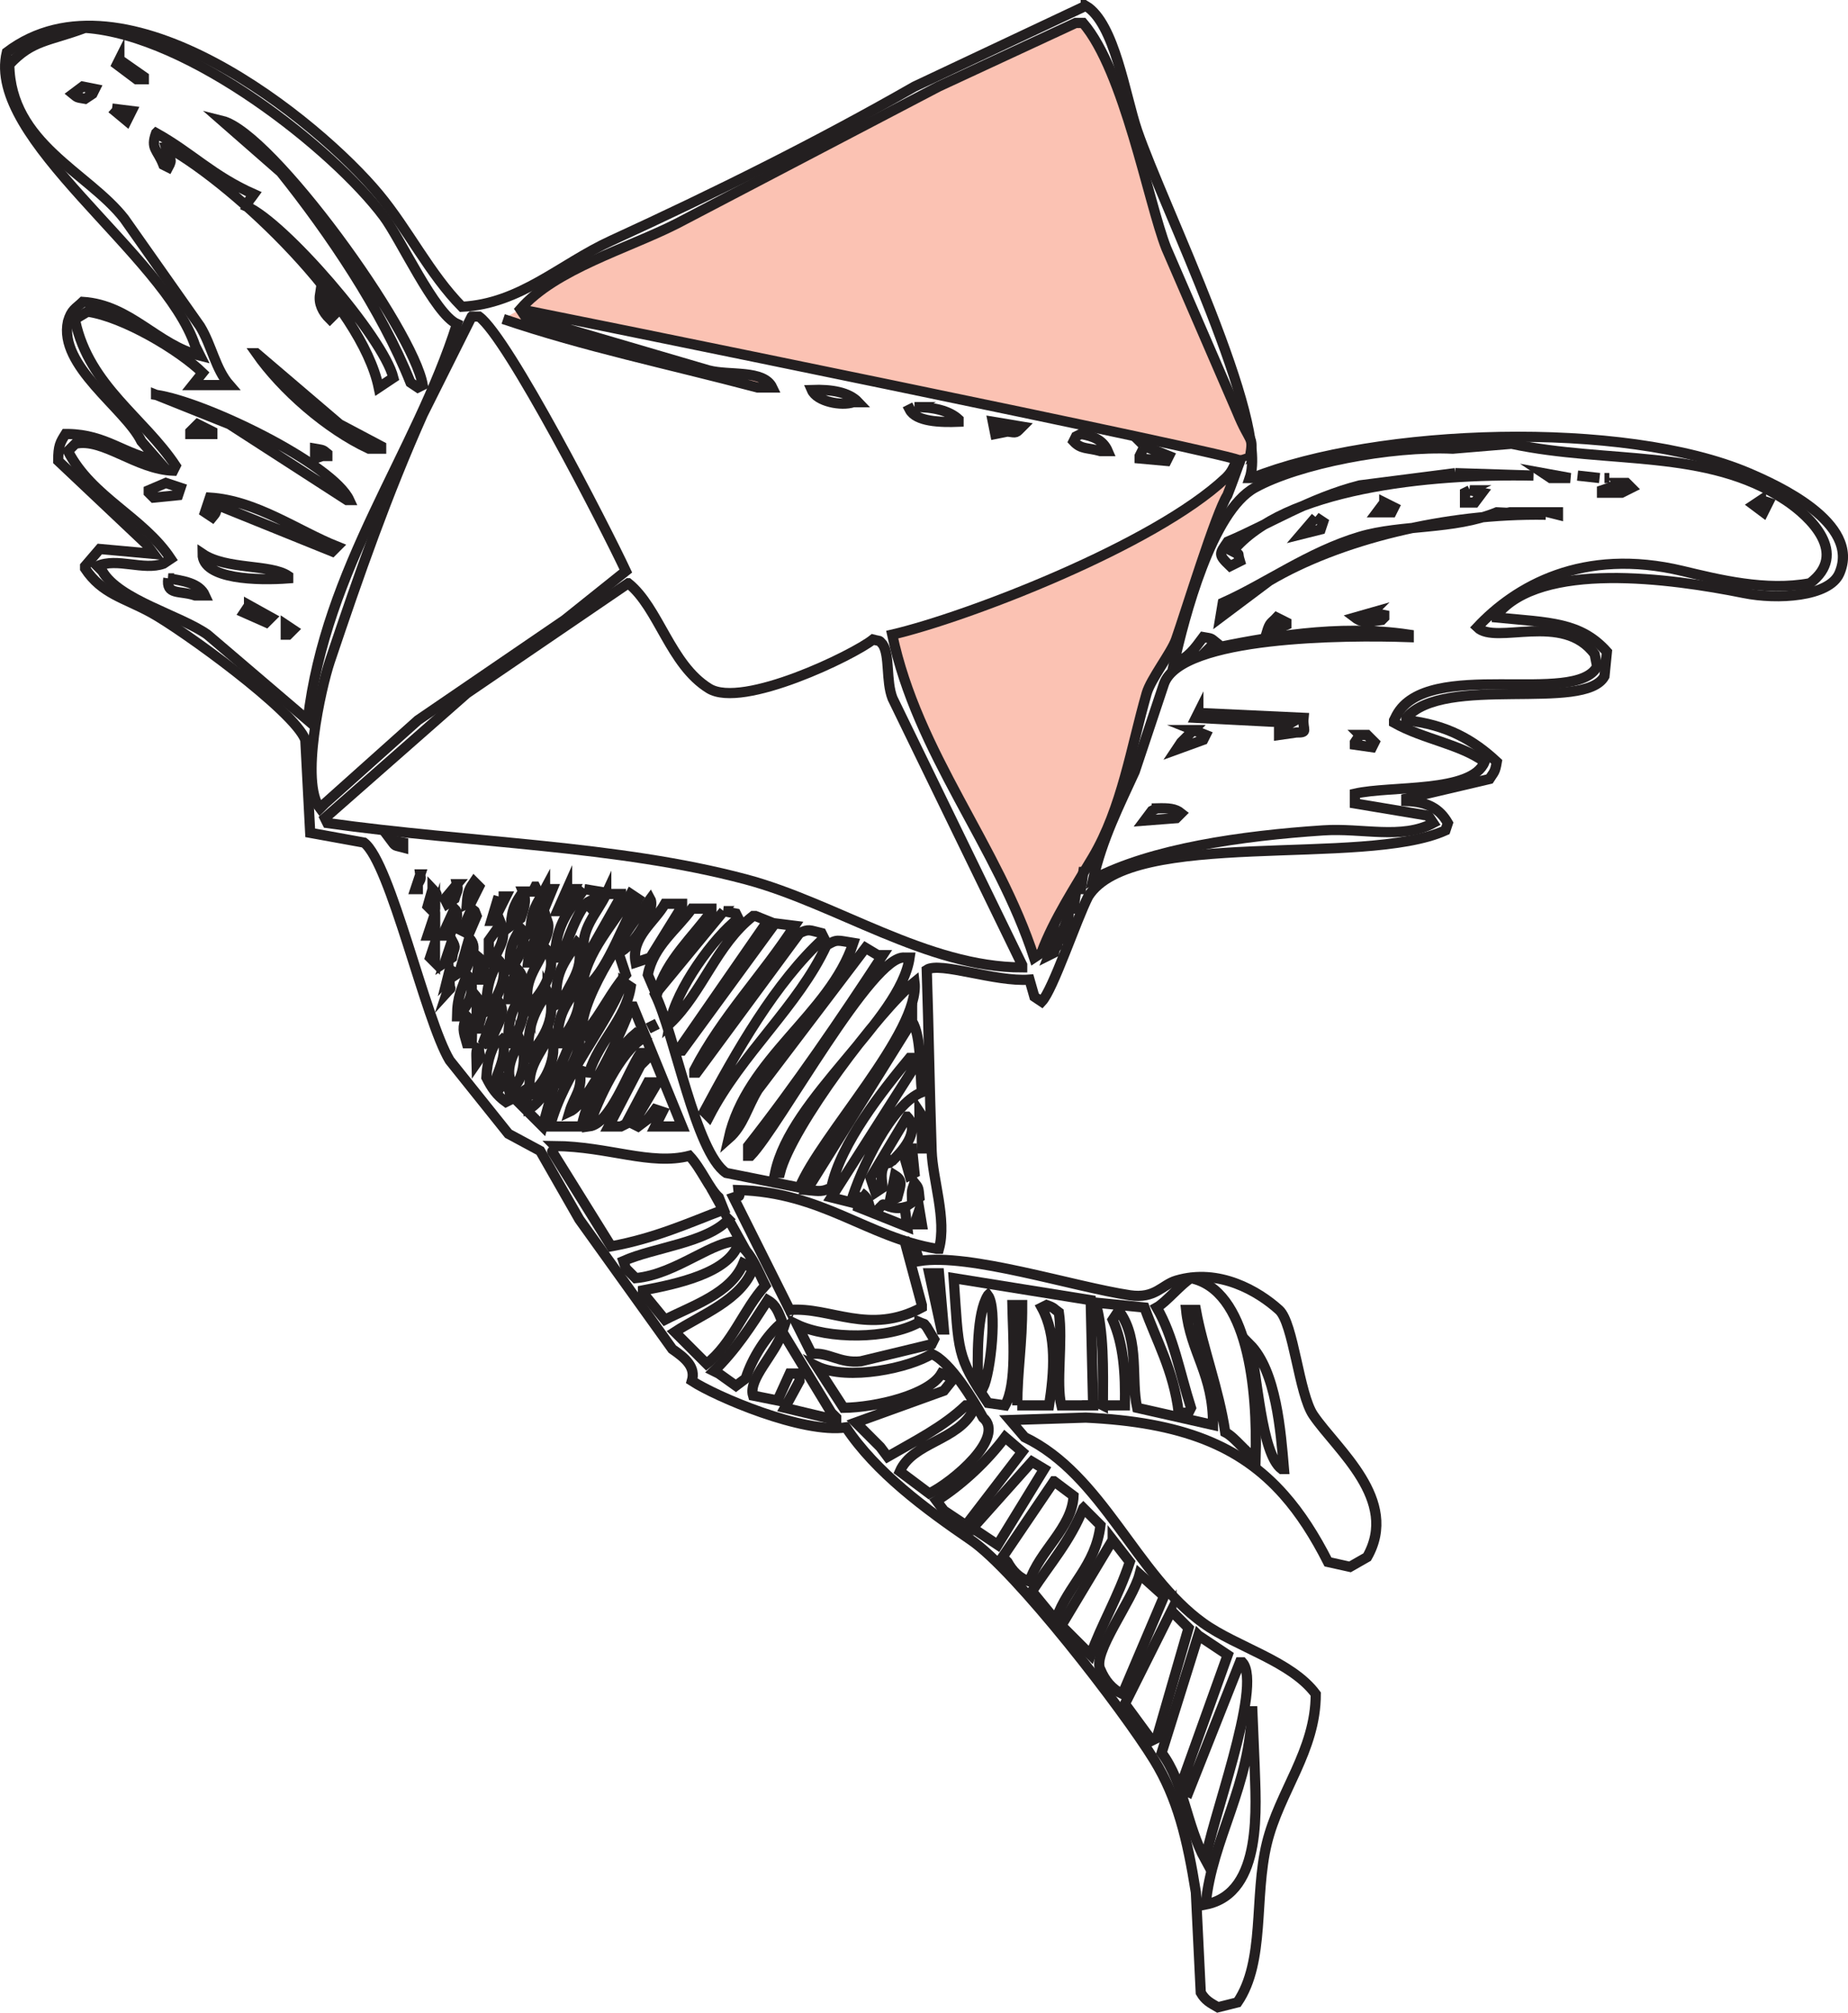 <?xml version="1.0" encoding="UTF-8"?>
<svg id="Layer_1" xmlns="http://www.w3.org/2000/svg" width="181.28" height="197.42" viewBox="0 0 181.28 197.42">
    <defs>
        <style>
            .cls-1{fill:#fbc2b3;fill-rule:evenodd;}.cls-1,.cls-2{stroke:#231f20;stroke-miterlimit:10;}.cls-2{fill:none;}
        </style>
    </defs>
    <path class="cls-2"
          d="M106.51.57c2.85,1.71,3.87,8.83,5.04,12.24,2.56,7.45,12.97,28.46,11.04,34.08h.24c12.2-4.88,36.46-5.71,48.72-.48,2.57,1.1,11.06,4.85,8.88,9.84-1.01,2.3-6.11,2.58-9.36,1.92-7.26-1.46-19.93-3.18-24.24,2.16v.24c5.21.51,8.19.45,10.8,3.36-.08.8-.16,1.6-.24,2.4-1.92,3.52-15.73-.22-19.44,4.08v.24c4,.43,6.61,1.96,8.88,4.08-.18,1.07-.3,1.01-.72,1.68l-8.16,1.92v.24c2.12.08,3.27.76,4.08,2.16-.08.24-.16.48-.24.72-8.03,3.63-30.8-.28-35.04,6.48-1.18,2.31-3.45,9.14-4.56,10.32-.24-.16-.48-.32-.72-.48-.16-.56-.32-1.12-.48-1.68-3.34.26-8.79-1.8-10.08-.96.2,6.23.27,11.3.48,17.76.09,2.79,1.5,6.73.72,9.6h-.24c-6.75-1.11-11.23-5.55-19.44-5.76.08.86.33.43-.48.72,1.84,3.68,3.68,7.36,5.52,11.04,3.97-.33,7.79,2.54,12.96-.24v-.24c-.56-2.08-1.12-4.16-1.68-6.24h.24l.72.48c.16.48.32.96.48,1.44,4.88-.79,15.12,2.53,20.64,3.36,2.49.37,3.14-1.02,4.56-1.44,4.19-1.25,8.06,1.05,10.08,2.88,1.43,1.29,1.94,8.24,3.36,10.32,2.31,3.4,8.48,8.3,5.28,13.92-.56.32-1.12.64-1.68.96-.72-.16-1.44-.32-2.16-.48-1.31-2.58-2.71-4.76-4.32-6.58-4.27-4.83-10.03-7.14-19.44-7.58-2.48.08-4.96.16-7.44.24.48.56.96,1.12,1.44,1.68,7.66,3.68,10.9,13.49,17.52,18.24,3.29,2.36,8.64,3.72,11.04,6.96,0,5.56-3.57,9.57-4.8,14.64-1.28,5.29-.13,11.56-2.88,15.6-.64.16-1.28.32-1.92.48-.74-.43-1.24-.67-1.68-1.44-.16-3.28-.32-6.56-.48-9.84-.84-5.26-1.8-9.24-4.08-12.96-3.05-4.97-13.52-18.54-18-21.6-4.4-3.01-9.3-6.61-12.24-11.04-4.25.63-12.76-3.02-15.12-4.56.39-1.35-.6-2.21-1.92-3.12-3.04-4.24-6.08-8.48-9.12-12.72-1.28-2.24-2.56-4.48-3.84-6.72-1.04-.56-2.08-1.12-3.12-1.68-1.92-2.4-3.84-4.8-5.76-7.2-2.39-3.98-5.78-19.36-8.4-21.36-1.76-.32-3.52-.64-5.28-.96l-.48-9.12c-1.09-2.88-12.06-10.8-15.12-12.48-2.69-1.47-4.82-1.83-6.48-4.32v-.24c.48-.56.96-1.12,1.44-1.68l5.28.48-.72-.96c-2.88-2.72-5.76-5.44-8.64-8.16,0-1.52.21-1.82.72-2.64h.24c3.78.07,5.46,2,8.88,2.64-.56-.64-1.12-1.28-1.68-1.92-1.58-3.23-8.17-7.41-7.2-11.76.34-1.16.72-1.23,1.44-1.92,4.71.3,7.29,4.23,11.52,5.28l-.48-.96C16.15,24.93-1.4,13.64.67,5.13c11.56-8.76,30.6,6.83,36.48,13.92,2.9,3.49,4.99,7.82,8.16,11.04,5.74-.29,9.65-4.19,14.64-6.48,10.25-4.7,20.28-9.69,29.76-15.12,5.6-2.64,11.2-5.28,16.8-7.92h0Z"/>
    <path class="cls-1"
          d="M51.04,30.33c.08,0,72.24,14.64,70.6,14.88-.55-.41-.29.62-1.41,1.68-7.01,6.59-25.38,13.65-32.71,15.36,2.49,11.75,10.33,20.63,13.92,31.68.24-.16.48-.32.72-.48,1.18-3.22,3.42-6.63,5.04-9.36,2.86-4.83,3.77-10.82,5.28-16.08.41-1.42,2.42-3.98,2.88-5.28.92-2.61,3.95-12.48,5.04-14.16.99-2.51,1.32-3.84,1.4-3.36,0-.16.82-.24.82-.4.36-2.16.06-1.17-1.26-4.4-2.32-5.36-4.64-10.72-6.96-16.08-1.74-4.43-4.1-17.36-8.16-22.08h-.72c-4.48,2.08-8.96,4.16-13.44,6.24-8.56,4.48-17.12,8.96-25.68,13.44-4.86,2.47-11.92,4.44-15.36,8.4.16.24.32.48.48.72,6,1.76,12,3.52,18,5.28,2.06.54,5.4-.09,6.24,1.68h-1.44c-8.97-2.37-16.84-3.97-24.96-6.72"/>
    <path class="cls-2"
          d="M8.35,2.73c-3.63,1.35-5.17,1.17-7.44,3.6.11,7.77,7.72,10.56,11.28,15.12l7.44,10.56c1.15,1.9,1.5,4.18,2.88,5.76h-3.6c.32-.4.64-.8.96-1.2-2.26-2.21-7.76-5.5-11.28-6-.4.24-.8.48-1.2.72v.24c1.37,6.33,6.73,9.46,9.84,14.16l-.24.48c-3.65-.14-6.92-3.26-9.6-2.64l-.72.72c2.32,4.52,7.35,6.45,10.08,10.56l-.72.48c-1.96.7-4.55-.62-6.48.24l.48.48c1.62,2.84,7.64,4.34,10.32,6.24,3.28,2.8,6.56,5.6,9.84,8.4,1.77-15.08,10.61-26.12,14.64-38.88-2.17-.96-5.54-8.35-7.2-10.56C32.77,14.72,18.66,3.43,8.35,2.73Z"/>
    <path class="cls-2"
          d="M11.71,5.85c.8.56,1.6,1.12,2.4,1.68v.24h-.72c-.64-.48-1.28-.96-1.92-1.44.08-.16.16-.32.24-.48Z"/>
    <path class="cls-2" d="M8.11,8.49c.4.08.8.16,1.2.24l-.24.48-.72.48c-.87-.15-.73-.1-1.2-.48l.96-.72Z"/>
    <path class="cls-2" d="M10.99,10.65c.64.08,1.28.16,1.92.24l-.48.96c-.48-.4-.96-.8-1.44-1.2Z"/>
    <path class="cls-2"
          d="M21.79,11.85c4.87,1.2,18.76,20.48,19.68,25.92-.16.08-.32.16-.48.24-.24-.16-.48-.32-.72-.48-2.85-7.12-7.9-14.6-12.72-20.64-1.92-1.68-3.84-3.36-5.76-5.04Z"/>
    <path class="cls-2"
          d="M15.31,13.05c3.52,1.96,5.52,4.19,9.6,6-.39.55-.43.42-.72,1.2,3.67,1.59,13.39,12.79,14.4,16.8l-1.44.96c-1.67-8.03-13.79-19.62-20.64-23.52h-.24c.34,1.27.73,1.01.24,1.92l-.48-.24c-.6-1.54-1.28-1.56-.72-3.12Z"/>
    <path class="cls-2" d="M31.39,28.89l1.68,1.68-.72.72c-.7-.69-1.1-1.51-.96-2.4Z"/>
    <path class="cls-2"
          d="M46.27,31.05c-1.6,3.2-3.2,6.4-4.8,9.6-3.51,7.88-6.2,15.55-9.12,24.24-.86,2.57-2.94,11.84-.96,14.4.16-.16.32-.32.48-.48,3.04-2.72,6.08-5.44,9.12-8.16,4.8-3.28,9.6-6.56,14.4-9.84,2-1.6,4-3.2,6-4.8-1.99-4.25-11.54-22.87-14.4-24.96,0,0-.72,0-.72,0Z"/>
    <path class="cls-2"
          d="M25.15,34.65c2.72,2.32,5.44,4.64,8.16,6.96,1.36.72,2.72,1.44,4.08,2.16v.24h-1.2c-4.14-1.93-8.53-5.78-11.04-9.36Z"/>
    <path class="cls-2" d="M79.63,38.25c1.95-.07,3.64.22,4.56,1.2h-.48c-1.13.4-3.58-.04-4.08-1.2Z"/>
    <path class="cls-2" d="M15.31,38.73c4.87.71,17.35,6.81,18.96,10.32h-.24l-11.52-7.44c-2.4-.96-4.8-1.92-7.2-2.88Z"/>
    <path class="cls-2" d="M89.71,39.93c1.81-.02,3.39.34,4.32,1.2v.24c-1.76.07-4.18,0-4.8-1.2l.48-.24Z"/>
    <path class="cls-2" d="M97.39,41.37l2.88.48c-.66.66-.49.61-1.44.48-.4.08-.8.16-1.2.24-.08-.4-.16-.8-.24-1.2Z"/>
    <path class="cls-2" d="M19.39,41.61c.48.24.96.48,1.44.72v.24h-2.16v-.24c.24-.24.48-.48.72-.72Z"/>
    <path class="cls-2"
          d="M106.03,42.57c1.25.21,2.19.62,2.64,1.68h-.72c-1.31-.37-1.89-.15-2.64-.96.08-.16.16-.32.24-.48l.48-.24Z"/>
    <path class="cls-2"
          d="M148.27,43.53l-5.76.48c-6.08-.28-15.16,1.46-19.44,3.84-4.2,2.34-6.89,12.62-7.92,17.28,1.48-.69,1.98-1.43,2.88-2.64.87.15.73.1,1.2.48-.24.24-.48.48-.72.72,5.63-1.17,12.72-2.48,19.68-1.44v.24c-6.24-.22-22.25-.12-24,4.56-.96,2.88-1.92,5.76-2.88,8.64-1.5,3.28-3.2,6.62-4.08,10.56,5.74-3.01,14.57-4.27,22.56-4.8,3.87-.26,7.72.93,10.8-.72-.16-.24-.32-.48-.48-.72-2.4-.4-4.8-.8-7.2-1.2v-.96c3.54-.81,11.49-.04,12.72-3.12-2.46-1.77-5.98-2.21-8.88-3.84v-.24l.24-.48c3.04-5.67,17.59-.85,19.68-4.8l-.24-1.2c-3.09-4.22-9.7-.86-11.52-2.64,3.73-3.98,10.33-7.88,20.16-5.52,3.51.84,8.16,2.01,12.48,1.2,3.83-2.89.06-6.53-2.4-8.16-7.73-5.11-17.32-3.5-26.88-5.52Z"/>
    <path class="cls-2"
          d="M112.27,43.77c.8.32,1.6.64,2.4.96-.08.16-.16.32-.24.48-.88-.08-1.76-.16-2.64-.24v-.24c.16-.32.32-.64.48-.96Z"/>
    <path class="cls-2" d="M30.91,44.01c.87.15.73.1,1.2.48v.24h-.48l-.72.24v-.96Z"/>
    <path class="cls-2"
          d="M142.75,46.41c2.56.08,5.12.16,7.68.24-10.42-.22-24.51,1.3-29.52,7.44.89.47.39-.1.72.96-.32.16-.64.32-.96.48-1.21-1.16-1.06-1.19-.24-2.4,4.07-1.72,7.94-4.23,12.96-5.52,3.12-.4,6.24-.8,9.36-1.2h0Z"/>
    <path class="cls-2" d="M151.39,46.41c.88.16,1.76.32,2.64.48h-1.92c-.24-.16-.48-.32-.72-.48Z"/>
    <path class="cls-2" d="M154.75,46.65c.72.08,1.44.16,2.16.24-.72-.08-1.44-.16-2.16-.24Z"/>
    <path class="cls-2" d="M157.39,46.89h.48-.48Z"/>
    <path class="cls-2"
          d="M16.27,47.37c.48.16.96.32,1.44.48l-.24.72c-.8.08-1.6.16-2.4.24l-.48-.48v-.24c.56-.24,1.12-.48,1.68-.72Z"/>
    <path class="cls-2"
          d="M158.83,47.37h.72c.16.16.32.32.48.48-.32.16-.64.32-.96.48h-1.92v-.24c.24-.08.48-.16.72-.24.32-.16.64-.32.96-.48Z"/>
    <path class="cls-2" d="M144.19,48.09c.4.08.8.16,1.2.24-.24.32-.48.64-.72.96h-.96v-.96l.48-.24h0Z"/>
    <path class="cls-2"
          d="M20.59,48.81c4.56.29,8.62,3.26,12.48,4.8l-.48.48c-3.76-1.52-7.52-3.04-11.28-4.56-.15.87-.1.73-.48,1.2-.24-.16-.48-.32-.72-.48l.48-1.44Z"/>
    <path class="cls-2"
          d="M172.75,49.05c.24.08.48.16.72.24-.16.32-.32.64-.48.96-.32-.24-.64-.48-.96-.72.24-.16.48-.32.72-.48Z"/>
    <path class="cls-2" d="M135.79,49.29l.96.48-.24.48h-1.44c.24-.32.48-.64.72-.96Z"/>
    <path class="cls-2"
          d="M146.83,50.25c1.6.08,3.2.16,4.8.24-9.86-.17-20.33,2.46-27.12,6.48-1.6,1.2-3.2,2.4-4.8,3.6.08-.48.16-.96.24-1.44,4.25-1.89,8.42-4.98,13.44-6.48,4.08-1.22,9.2-.66,13.44-2.4h0Z"/>
    <path class="cls-2" d="M151.87,50.25h.96v.24l-.96-.24Z"/>
    <path class="cls-2" d="M129.07,50.73l.72.48-.24.72-1.92.48c.48-.56.96-1.12,1.44-1.68Z"/>
    <path class="cls-2" d="M19.87,54.33c2.34,1.58,6.68.99,8.4,2.16v.24c-2.94.22-8.4.13-8.4-2.4Z"/>
    <path class="cls-2" d="M16.51,56.73c1.44.24,3.05.45,3.6,1.68h-.96c-1.51-.52-2.89.02-2.64-1.68Z"/>
    <path class="cls-2"
          d="M61.63,57.21c-5.28,3.6-10.56,7.2-15.84,10.8-4.64,4.08-9.28,8.16-13.92,12.24l.24.48c14.03,1.97,28.4,2.16,41.04,5.52,8.84,2.35,17.79,8.65,27.12,8.64v-.24c-4.24-8.72-8.48-17.44-12.72-26.16-.66-1.7-.24-4.19-.96-5.28-.47-.5-.09-.25-.96-.48-1.89,1.52-12.8,6.82-16.08,4.8-3.81-2.35-4.92-7.91-7.92-10.32Z"/>
    <path class="cls-2" d="M24.43,59.37c.72.4,1.44.8,2.16,1.2l-.48.48c-.72-.32-1.44-.64-2.16-.96l.48-.72Z"/>
    <path class="cls-2" d="M134.59,60.09l1.2.24v.24l-.24.24c-1.23.15-1.84.37-2.64-.24.56-.16,1.12-.32,1.68-.48h0Z"/>
    <path class="cls-2" d="M125.23,60.57l.96.48v.24c-.56.24-1.12.48-1.68.72h-.24c.3-.99.4-.84.96-1.44h0Z"/>
    <path class="cls-2" d="M28.03,61.29l.72.48-.48.48h-.24v-.96Z"/>
    <path class="cls-2"
          d="M117.55,69.93c3.44.16,6.88.32,10.32.48-.12,1.23.54,1.45-.72,1.44-.56.08-1.12.16-1.68.24v-.48c.4-.24.8-.48,1.2-.72-3.12-.16-6.24-.32-9.36-.48l.24-.48h0Z"/>
    <path class="cls-2"
          d="M117.07,71.61c.4.16.8.32,1.2.48l-.24.48c-.88.32-1.76.64-2.64.96.16-.24.32-.48.48-.72l1.2-1.2h0Z"/>
    <path class="cls-2" d="M133.39,72.09h.72l.72.72-.24.48c-.56-.08-1.12-.16-1.68-.24v-.24s.48-.72.48-.72Z"/>
    <path class="cls-2"
          d="M113.47,79.29c1.18-.03,1.82.01,2.4.48l-.48.48c-1.04.08-2.08.16-3.12.24.24-.32.48-.64.72-.96.16-.08.32-.16.48-.24Z"/>
    <path class="cls-2" d="M38.35,82.41c.48.64.27.47,1.2.72v-.48c-.4-.08-.8-.16-1.2-.24Z"/>
    <path class="cls-2" d="M106.27,85.53c-.16.56-.32,1.12-.48,1.68h.24c.08-.56.16-1.12.24-1.68Z"/>
    <path class="cls-2" d="M41.23,85.77c-.16.48-.32.96-.48,1.44h.24v-.48c.29-.54.31-.47.24-.96Z"/>
    <path class="cls-2"
          d="M46.51,86.49c-.48.7-.63.92-.72,2.16.16-.08.32-.16.48-.24l.72-1.44c-.16-.16-.32-.32-.48-.48Z"/>
    <path class="cls-2" d="M44.83,86.73c-.4.48-.8.96-1.2,1.44l.24.48c.24-.16.48-.32.72-.48.23-.8.4-.75.24-1.44Z"/>
    <path class="cls-2" d="M52.51,86.97c-.08.16-.16.32-.24.48h.48c-.08-.16-.16-.32-.24-.48Z"/>
    <path class="cls-2"
          d="M42.43,87.21c-.16.56-.32,1.12-.48,1.68.08.08.16.16.24.24.16-.08.32-.16.48-.24v-.48c.27-.74.25-.68-.24-1.2Z"/>
    <path class="cls-2" d="M53.47,87.21c-.77,1.45-1.4,1.98-1.44,4.32l.48-.24c.56-1.36,1.12-2.72,1.68-4.08h-.72Z"/>
    <path class="cls-2" d="M55.63,87.21l-.96,2.16h.24c.16-.08.32-.16.48-.24l.96-1.92s-.72,0-.72,0Z"/>
    <path class="cls-2"
          d="M57.31,87.21c-1.4,2.02-2.78,3.33-2.88,6.72h.24c.16-.08.32-.16.48-.24.36-1.03,1.65-4.78,2.64-5.28.12.75-.27.16.24.72.24-.48.48-.96.72-1.44v-.24c-.48-.08-.96-.16-1.44-.24Z"/>
    <path class="cls-2" d="M51.31,87.45c-.69,1.04-1.11,1.6-1.2,3.36.32-.24.64-.48.96-.72.28-.89.65-1.66.24-2.64Z"/>
    <path class="cls-2" d="M105.55,87.45c-.16.56-.32,1.12-.48,1.68h.24c.08-.56.16-1.12.24-1.68Z"/>
    <path class="cls-2"
          d="M59.47,87.69c-.87,1.9-2.64,3.41-2.16,6,.16-.08.32-.16.48-.24,1.04-1.84,2.08-3.68,3.12-5.52v-.24s-1.44,0-1.44,0Z"/>
    <path class="cls-2"
          d="M61.87,87.69c-1.52,2.9-4.46,5.59-4.8,9.36l.48.48c.08-.32.16-.64.24-.96,1.93-1.68,3.43-6.28,4.8-8.4-.24-.16-.48-.32-.72-.48Z"/>
    <path class="cls-2" d="M48.91,87.93c-.24.8-.48,1.6-.72,2.4h.24l.24-.48.96-1.92h-.72Z"/>
    <path class="cls-2"
          d="M63.79,88.17c-2.01,2.7-6.72,9.26-6.72,12.96l.48.48v-.48c1.43-1.72,2.41-3.86,3.84-5.52-.24-.72-.48-1.44-.72-2.16,1.49-.57,3.71-4.22,3.12-5.28Z"/>
    <path class="cls-2" d="M65.23,88.65c-1.01,1.8-3.35,3.28-2.88,5.76.48-.16.96-.32,1.44-.48l3.12-5.04v-.24h-1.68Z"/>
    <path class="cls-2" d="M44.59,89.13c-.4.88-.8,1.76-1.2,2.64h.72c.37-1.02,1.12-1.99.48-2.64Z"/>
    <path class="cls-2" d="M46.27,89.13l-.96,2.16.48.24h.24c.24-.56.48-1.12.72-1.68-.3-.73,0-.29-.48-.72Z"/>
    <path class="cls-2"
          d="M67.87,89.13c-1.44,2.03-3.77,3.65-4.32,6.48.24.56.48,1.12.72,1.68h.24c.81-3.06,3.58-5.54,5.28-7.92v-.24s-1.92,0-1.92,0Z"/>
    <path class="cls-2"
          d="M70.99,89.37c-2.24,2.72-4.48,5.44-6.72,8.16,1.92,3.91,3.95,15.47,6.96,17.52,2.4.48,4.8.96,7.2,1.44,2.03-5,11.86-15.33,11.28-20.16-3.41,2.75-12.08,14.21-13.2,18.72h-.48c1.53-7.38,12.3-14.93,13.2-21.12h-.48c-3.16-.39-12.31,16.53-15.12,19.44h-.24v-.96c4.66-5.92,9.13-12.5,13.2-18.72h-.48c-.4-.24-.8-.48-1.2-.72-3.52,4.64-7.04,9.28-10.56,13.92-1.06,1.72-1.42,3.52-2.88,4.8,1.77-7.91,9.93-12.18,12.24-19.2-1.61-.25-1.56-.4-2.64.24-2.75,5.94-8.34,10.63-11.52,16.8l-.48-.48c3.13-5.86,7-12.71,11.76-17.04-.08-.16-.16-.32-.24-.48-1.18-.28-1.23-.45-2.16,0-3.36,4.56-6.72,9.12-10.08,13.68h-.24v-.24c2.73-5.28,6.71-9.31,9.84-14.16-.64-.08-1.28-.16-1.92-.24-3.04,4.16-6.08,8.32-9.12,12.48h-.24v-.24c2.88-4.16,5.76-8.32,8.64-12.48-.4-.16-.8-.32-1.2-.48h-.24c-3.6,2.81-4.93,7.45-8.16,10.56.61-3.38,4.31-8.47,6.72-10.32-.08-.16-.16-.32-.24-.48-.4-.08-.8-.16-1.2-.24Z"/>
    <path class="cls-2" d="M104.83,89.37c-.08.48-.16.96-.24,1.44h.24v-1.44Z"/>
    <path class="cls-2" d="M42.67,89.61c-.24.72-.48,1.44-.72,2.16h.24c.16-.24.32-.48.48-.72v-1.44Z"/>
    <path class="cls-2" d="M53.71,90.33c-.82,1.32-1.7,2.16-1.92,4.08h.24l.24-.48c.77-.81,1.84-2.4,1.44-3.6Z"/>
    <path class="cls-2" d="M49.15,90.57c-.4.56-.8,1.12-1.2,1.68v2.16l.48-.24c.45-1.14,1.34-2.1.72-3.6Z"/>
    <path class="cls-2" d="M51.07,91.05c-.77,1.22-1.28,2.32-.96,4.08h.24v-.48c.66-.74,1.52-2.89.72-3.6Z"/>
    <path class="cls-2" d="M104.35,91.05c-.16.4-.32.8-.48,1.2l.48-.24v-.96Z"/>
    <path class="cls-2" d="M46.03,92.01c-.32,1.12-.64,2.24-.96,3.36l.72-.48c.41-.98,1.12-1.98.24-2.88Z"/>
    <path class="cls-2" d="M44.35,92.25c-.24.72-.48,1.44-.72,2.16l.72-.48c.17-1.12.47-.8,0-1.68Z"/>
    <path class="cls-2" d="M42.67,92.49c-.16.48-.32.96-.48,1.44l.48.48v-1.92Z"/>
    <path class="cls-2"
          d="M56.59,92.49c-1.21,1.88-2.32,3.08-1.92,6,.16-.08.32-.16.48-.24.61-1.68,2.41-3.41,1.44-5.76Z"/>
    <path class="cls-2" d="M103.39,92.49c-.16.4-.32.8-.48,1.2l.48-.24c.13-.89.73-.55,0-.96Z"/>
    <path class="cls-2" d="M53.47,92.97c-.62,1.71-2.48,3.51-1.44,6v-.48c.93-.78,3.07-3.87,1.44-5.52Z"/>
    <path class="cls-2" d="M46.99,93.93c-.08.72-.16,1.44-.24,2.16h.48c.08-.32.16-.64.24-.96-.27-.79-.02-.82-.48-1.2Z"/>
    <path class="cls-2" d="M48.91,94.17c-.79,1.52-1.23,2.48-1.2,5.04l.48-.24c.45-1.29,2.03-3.4.72-4.8Z"/>
    <path class="cls-2" d="M44.11,95.13c-.08.32-.16.64-.24.96.24-.24.48-.48.72-.72l-.48-.24Z"/>
    <path class="cls-2" d="M50.83,95.13c-.54,1-.86,1.29-.96,2.88h.24l.24-.48c.68-.72,1.3-1.53.48-2.4Z"/>
    <path class="cls-2" d="M45.79,95.61c-.47,1.42-.93,2-.96,4.08h.24l.24-.48c.73-.7,1.51-2.62.48-3.6Z"/>
    <path class="cls-2"
          d="M61.15,96.33c-1.91,4.77-5.82,8.91-7.2,14.16h3.12c.47-2.89,3.29-7.48,5.28-9.12.24.16.48.32.72.48-2.21,1.3-4.45,6.03-5.28,8.64,2.09-.27,3.78-5.31,5.04-7.2h.72l.24.24-.96.96-3.12,6h1.2c.16-.08.32-.16.48-.24l2.16-4.08h.96c-.8,1.36-1.6,2.72-2.4,4.08.16.08.32.16.48.24.32-.24.64-.48.96-.72.24-.32.48-.64.72-.96.24.08.48.16.72.24-.24.48-.48.96-.72,1.44h2.64c-1.6-3.92-3.2-7.84-4.8-11.76h-.24c-.82,2.45-4.12,9.46-6,10.32.46-1.55,1.38-2.26.96-4.08.81.21.32.2.96.24.99-3.13,3.57-5.21,4.08-8.4-.24-.16-.48-.32-.72-.48h0Z"/>
    <path class="cls-2" d="M44.11,96.57c-.08.24-.16.48-.24.72.5-.55.28-.09.24-.72Z"/>
    <path class="cls-2" d="M56.59,96.81c-1.01,1.8-1.91,2.55-1.92,5.52h.24l.24-.48c.87-1.01,2.22-3.24,1.44-5.04Z"/>
    <path class="cls-2" d="M53.71,97.29c-1.22,1.95-1.97,3.06-1.92,6.48h.24v-.48c1.27-1.28,2.75-3.83,1.68-6Z"/>
    <path class="cls-2" d="M46.75,97.77v3.12h.24v-.48c.42-.87.26-2.04-.24-2.64Z"/>
    <path class="cls-2" d="M51.07,97.77c-.85,1.34-1.24,2.14-1.2,4.56h.48c.39-1.4,1.49-2.73.72-4.56Z"/>
    <path class="cls-2" d="M48.91,98.25l-1.44,3.84.24.24.48-.24c.38-1.39,1.65-2.73.72-3.84Z"/>
    <path class="cls-2" d="M45.79,99.69c-.47,1.13-.35,1.43,0,2.64h.48c.06-1.19.08-2.09-.48-2.64Z"/>
    <path class="cls-2" d="M63.79,100.17c.16.32.32.64.48.96-.16-.32-.32-.64-.48-.96Z"/>
    <path class="cls-2"
          d="M89.47,100.17c-3.44,5.52-6.88,11.04-10.32,16.56,1.29.12,1.49.19,2.4-.24.9-4.35,5.08-9.58,7.68-12.72h.24l.48.48c-2.8,4.4-5.6,8.8-8.4,13.2.64.16,1.28.32,1.92.48.93-3.19,3.99-9.64,6.96-10.8-.2-2.11-.05-5.51-.96-6.96Z"/>
    <path class="cls-2"
          d="M56.35,100.89c-.46,2.01-2.77,7.2-4.56,7.92-.08-.64-.16-1.28-.24-1.92-.24.16-.48.32-.72.48v.72l2.4,2.4c.55-1.92.95-3.7,1.68-5.52v1.2c.16-.08.32-.16.48-.24.49-1.31,2.3-3.6.96-5.04Z"/>
    <path class="cls-2" d="M53.95,101.37c-.86,2.07-2.39,3.24-1.92,6h.24l.24-.48c1.21-1.12,2.35-3.68,1.44-5.52Z"/>
    <path class="cls-2"
          d="M48.91,101.61c-.63,1.28-1.11,2.15-1.2,4.08.53,1.05,1.01,1.74,1.92,2.4l.48-.24v-.24l-.48-1.92h-.24c-.15.87-.1.73-.48,1.2l-.48-.24c.28-1.53,1.77-3.66.48-5.04Z"/>
    <path class="cls-2" d="M51.07,102.09c-.8,1.33-1.82,3.23-.48,4.8v-.48c.73-.72,1.11-3.03.48-4.32Z"/>
    <path class="cls-2" d="M46.99,102.33c-.31.91-.27.69-.24,1.92.43-.63.38-.39.24-1.2v-.72Z"/>
    <path class="cls-2" d="M90.19,109.05c.01,1.38-.01,1.63.48,2.16v-1.44l-.48-.72Z"/>
    <path class="cls-2"
          d="M88.99,109.53c-1.2,2-2.4,4-3.6,6,.16.48.32.96.48,1.44l.72-.48c-.16-1.2-.23-1.82.48-2.64.2.44.11.15.48,0,.83-.83,2.82-2.86,1.44-4.32h0Z"/>
    <path class="cls-2" d="M90.43,111.69v.96h.24c-.08-.32-.16-.64-.24-.96Z"/>
    <path class="cls-2"
          d="M54.43,112.41c-.24.9-.46.19,0,.96,1.84,2.96,3.68,5.92,5.52,8.88,4.31-.79,7.55-2.27,11.04-3.6-.16-.4-.32-.8-.48-1.2-.91-.81-1.71-2.82-2.88-4.08-3.81.98-7.92-.91-13.2-.96Z"/>
    <path class="cls-2" d="M89.47,112.65l-.72.96c.16.56.32,1.12.48,1.68l.48-.24c-.08-.8-.16-1.6-.24-2.4Z"/>
    <path class="cls-2" d="M87.79,115.29c-.16.8-.32,1.6-.48,2.4h.24l.48-.24c.32-1.23.57-1.65-.24-2.16Z"/>
    <path class="cls-2" d="M89.71,116.01c-.31.91-.27.69-.24,1.92l.72-.48c-.1-.97-.08-.94-.48-1.44Z"/>
    <path class="cls-2"
          d="M84.43,116.97c-.08.48-.16.96-.24,1.44,1.6.64,3.2,1.28,4.8,1.92-.08-.64-.16-1.28-.24-1.92-1.26.34-2.12-.43-2.16-.24l-.72.72-.48-.24c-.24-.91-.3-1.2-.96-1.68Z"/>
    <path class="cls-2" d="M90.19,118.65c-.16.48-.32.96-.48,1.44h.72c-.08-.48-.16-.96-.24-1.44Z"/>
    <path class="cls-2"
          d="M71.47,119.61c-2.17,2.31-7.27,2.73-10.32,4.08.08.24.16.48.24.72l.96.96c4.11-.39,7.76-3.91,10.32-3.6-.4-.72-.8-1.44-1.2-2.16Z"/>
    <path class="cls-2"
          d="M72.43,122.01c-.95,2.86-6.11,3.95-9.36,4.56v.24c.72.88,1.44,1.76,2.16,2.64,2.73-1.4,6.47-2.59,7.68-5.52.32.16.64.32.96.48-1.17,3.12-5.08,4.54-7.68,6.24.24.24.48.48.72.72.8.8,1.6,1.6,2.4,2.4,2.52-1.95,3.63-5.34,5.76-7.68-.68-1.33-1.4-3.3-2.64-4.08Z"/>
    <path class="cls-2" d="M91.15,124.89c.4,1.84.8,3.68,1.2,5.52h.24c-.16-1.84-.32-3.68-.48-5.52,0,0-.96,0-.96,0Z"/>
    <path class="cls-2"
          d="M99.79,137.85h3.12c.5-3.22.79-6.84-.72-9.6l.48-.24c.79.28.65.33,1.2.72.41,2.83-.3,6.97.24,9.12h3.12c-.08-3.44-.16-6.88-.24-10.32-4.48-.72-8.96-1.44-13.44-2.16.51,7.26.24,7.6,3.36,12.24.56.08,1.12.16,1.68.24,1.19-2.11.78-6.69.72-9.84h.96c.01,3.96-.48,6.38-.48,9.84h0Z"/>
    <path class="cls-2"
          d="M108.19,137.85h2.16c.06-3.17-.13-5.96-1.2-8.4.16-.24.32-.48.48-.72h.24c1.93,2.77,1.06,6.61,1.68,9.36,2.48.56,4.96,1.12,7.44,1.68.05-4.97-2.21-7.1-2.64-11.28h.96c.68,3.75,2.26,7.81,2.88,12,.96.48,2.02,2.04,2.98,2.52.21-6.83-.76-16.48-6.34-17.64-.88.48-2.48,2.4-3.36,2.88,1.65,2.85,2.23,6.29,3.36,9.84-.08.16-.16.32-.24.48h-.96c-.51-4.18-2.19-7.03-3.36-10.32-1.6-.16-3.2-.32-4.8-.48.81,2.82.74,6.44.72,10.08h0Z"/>
    <path class="cls-2"
          d="M96.91,127.05c.94,1.28.28,7.57-.48,9.12-.16-.08-.32-.16-.48-.24-.07-2.74-.15-7.11.96-8.88h0Z"/>
    <path class="cls-2"
          d="M75.31,127.53c-1.64,2.55-3.16,4.91-5.28,6.96.16.08.32.16.48.24.56.4,1.12.8,1.68,1.2.32-.24.64-.48.96-.72.61-1.98,2.1-4.34,3.6-5.52-.39-.94-.57-1.65-1.44-2.16Z"/>
    <path class="cls-2"
          d="M90.19,129.69c-3.08,1.71-8.97,1.68-12,.24l1.44,2.88c1.56-.23,2.73.95,4.8.72l6.96-1.68.24-.48c-.24-.4-.48-.8-.72-1.2-.43-.49,0-.17-.72-.48h0Z"/>
    <path class="cls-2"
          d="M76.75,130.65c-.72,2.2-3.37,4.61-2.88,6.24.8.16,1.6.32,2.4.48.4-.88.8-1.76,1.2-2.64h.96v.72c-.48.88-.96,1.76-1.44,2.64,1.68.4,3.36.8,5.04,1.2v-.24c-.16-.16-.32-.32-.48-.48l-4.8-7.92Z"/>
    <path class="cls-2" d="M122.59,131.85c.76,2.93,1.11,10.71,3.12,12.24h.24c-.31-3.66-.75-9.61-3.36-12.24Z"/>
    <path class="cls-2"
          d="M91.39,132.81c-2.13,1.34-8.16,2.68-11.28,1.2.88,1.36,1.76,2.72,2.64,4.08,3.17-.04,8.37-1.26,9.6-3.36.4.16.8.32,1.2.48-.32.4-.64.8-.96,1.2-2.88,1.04-5.76,2.08-8.64,3.12.8.8,1.6,1.6,2.4,2.4.24.32.48.64.72.96,2.82-1.63,5.43-2.91,7.68-5.04h.48l.24.48c-1.49,2.99-5.95,3.13-7.2,6l2.88,2.16c2.31-1.11,7.53-5.53,5.28-7.44-.87-1.6-3.27-5.57-5.04-6.24h0Z"/>
    <path class="cls-2"
          d="M98.59,140.97c-1.74,2.33-4.22,4.67-6.72,6.24.24.32.48.64.72.96.72.48,1.44.96,2.16,1.44,1.84-2.4,3.68-4.8,5.52-7.2-.56-.48-1.12-.96-1.68-1.44h0Z"/>
    <path class="cls-2"
          d="M101.23,143.37c-2,2.24-4,4.48-6,6.72h.48c.72.48,1.44.96,2.16,1.44,1.52-2.48,3.04-4.96,4.56-7.44-.4-.24-.8-.48-1.2-.72Z"/>
    <path class="cls-2"
          d="M103.39,145.29c-1.68,2.48-3.36,4.96-5.04,7.44l.48.48c.49.87,1.11,1.57,2.16,1.92.95-3.01,4.19-5.28,4.32-8.4-.64-.48-1.28-.96-1.92-1.44Z"/>
    <path class="cls-2"
          d="M106.27,147.93c-1.3,3.26-3.27,5.44-5.04,8.16.72.88,1.44,1.76,2.16,2.64h.24c1.15-3.25,3.86-5.16,4.32-9.12-.56-.56-1.12-1.12-1.68-1.68h0Z"/>
    <path class="cls-2"
          d="M109.15,151.05c-1.68,2.8-3.36,5.6-5.04,8.4.32.32.64.64.96.96l1.92,1.92c1.06-2.99,2.67-5.61,3.84-9.12-.56-.72-1.12-1.44-1.68-2.16Z"/>
    <path class="cls-2"
          d="M111.79,154.41c-.67,2.57-4.72,7.79-3.84,9.36.44,1.06,1.13,1.91,2.16,2.4,1.36-3.2,2.72-6.4,4.08-9.6-.8-.72-1.6-1.44-2.4-2.16h0Z"/>
    <path class="cls-2"
          d="M114.91,158.01l-4.56,9.12c.88,1.2,1.76,2.4,2.64,3.6.16-.08.32-.16.48-.24,1.04-3.6,2.08-7.2,3.12-10.8-.56-.56-1.12-1.12-1.68-1.68Z"/>
    <path class="cls-2"
          d="M117.55,160.41c-1.2,3.84-2.4,7.68-3.6,11.52,2.24,2.99,2.38,7.04,4.32,10.56.32-3.23,5.66-17.16,3.6-19.44h-.24c-1.68,4.24-3.36,8.48-5.04,12.72-.16-.08-.32-.16-.48-.24-.08-.16-.16-.32-.24-.48,1.52-4.24,3.04-8.48,4.56-12.72-.96-.64-1.92-1.28-2.88-1.92Z"/>
    <path class="cls-2" d="M122.83,167.37c-.14,7.9-3.94,12.94-4.56,19.44,5.72-1.12,4.9-9.83,4.8-13.68l-.24-5.76h0Z"/>
</svg>